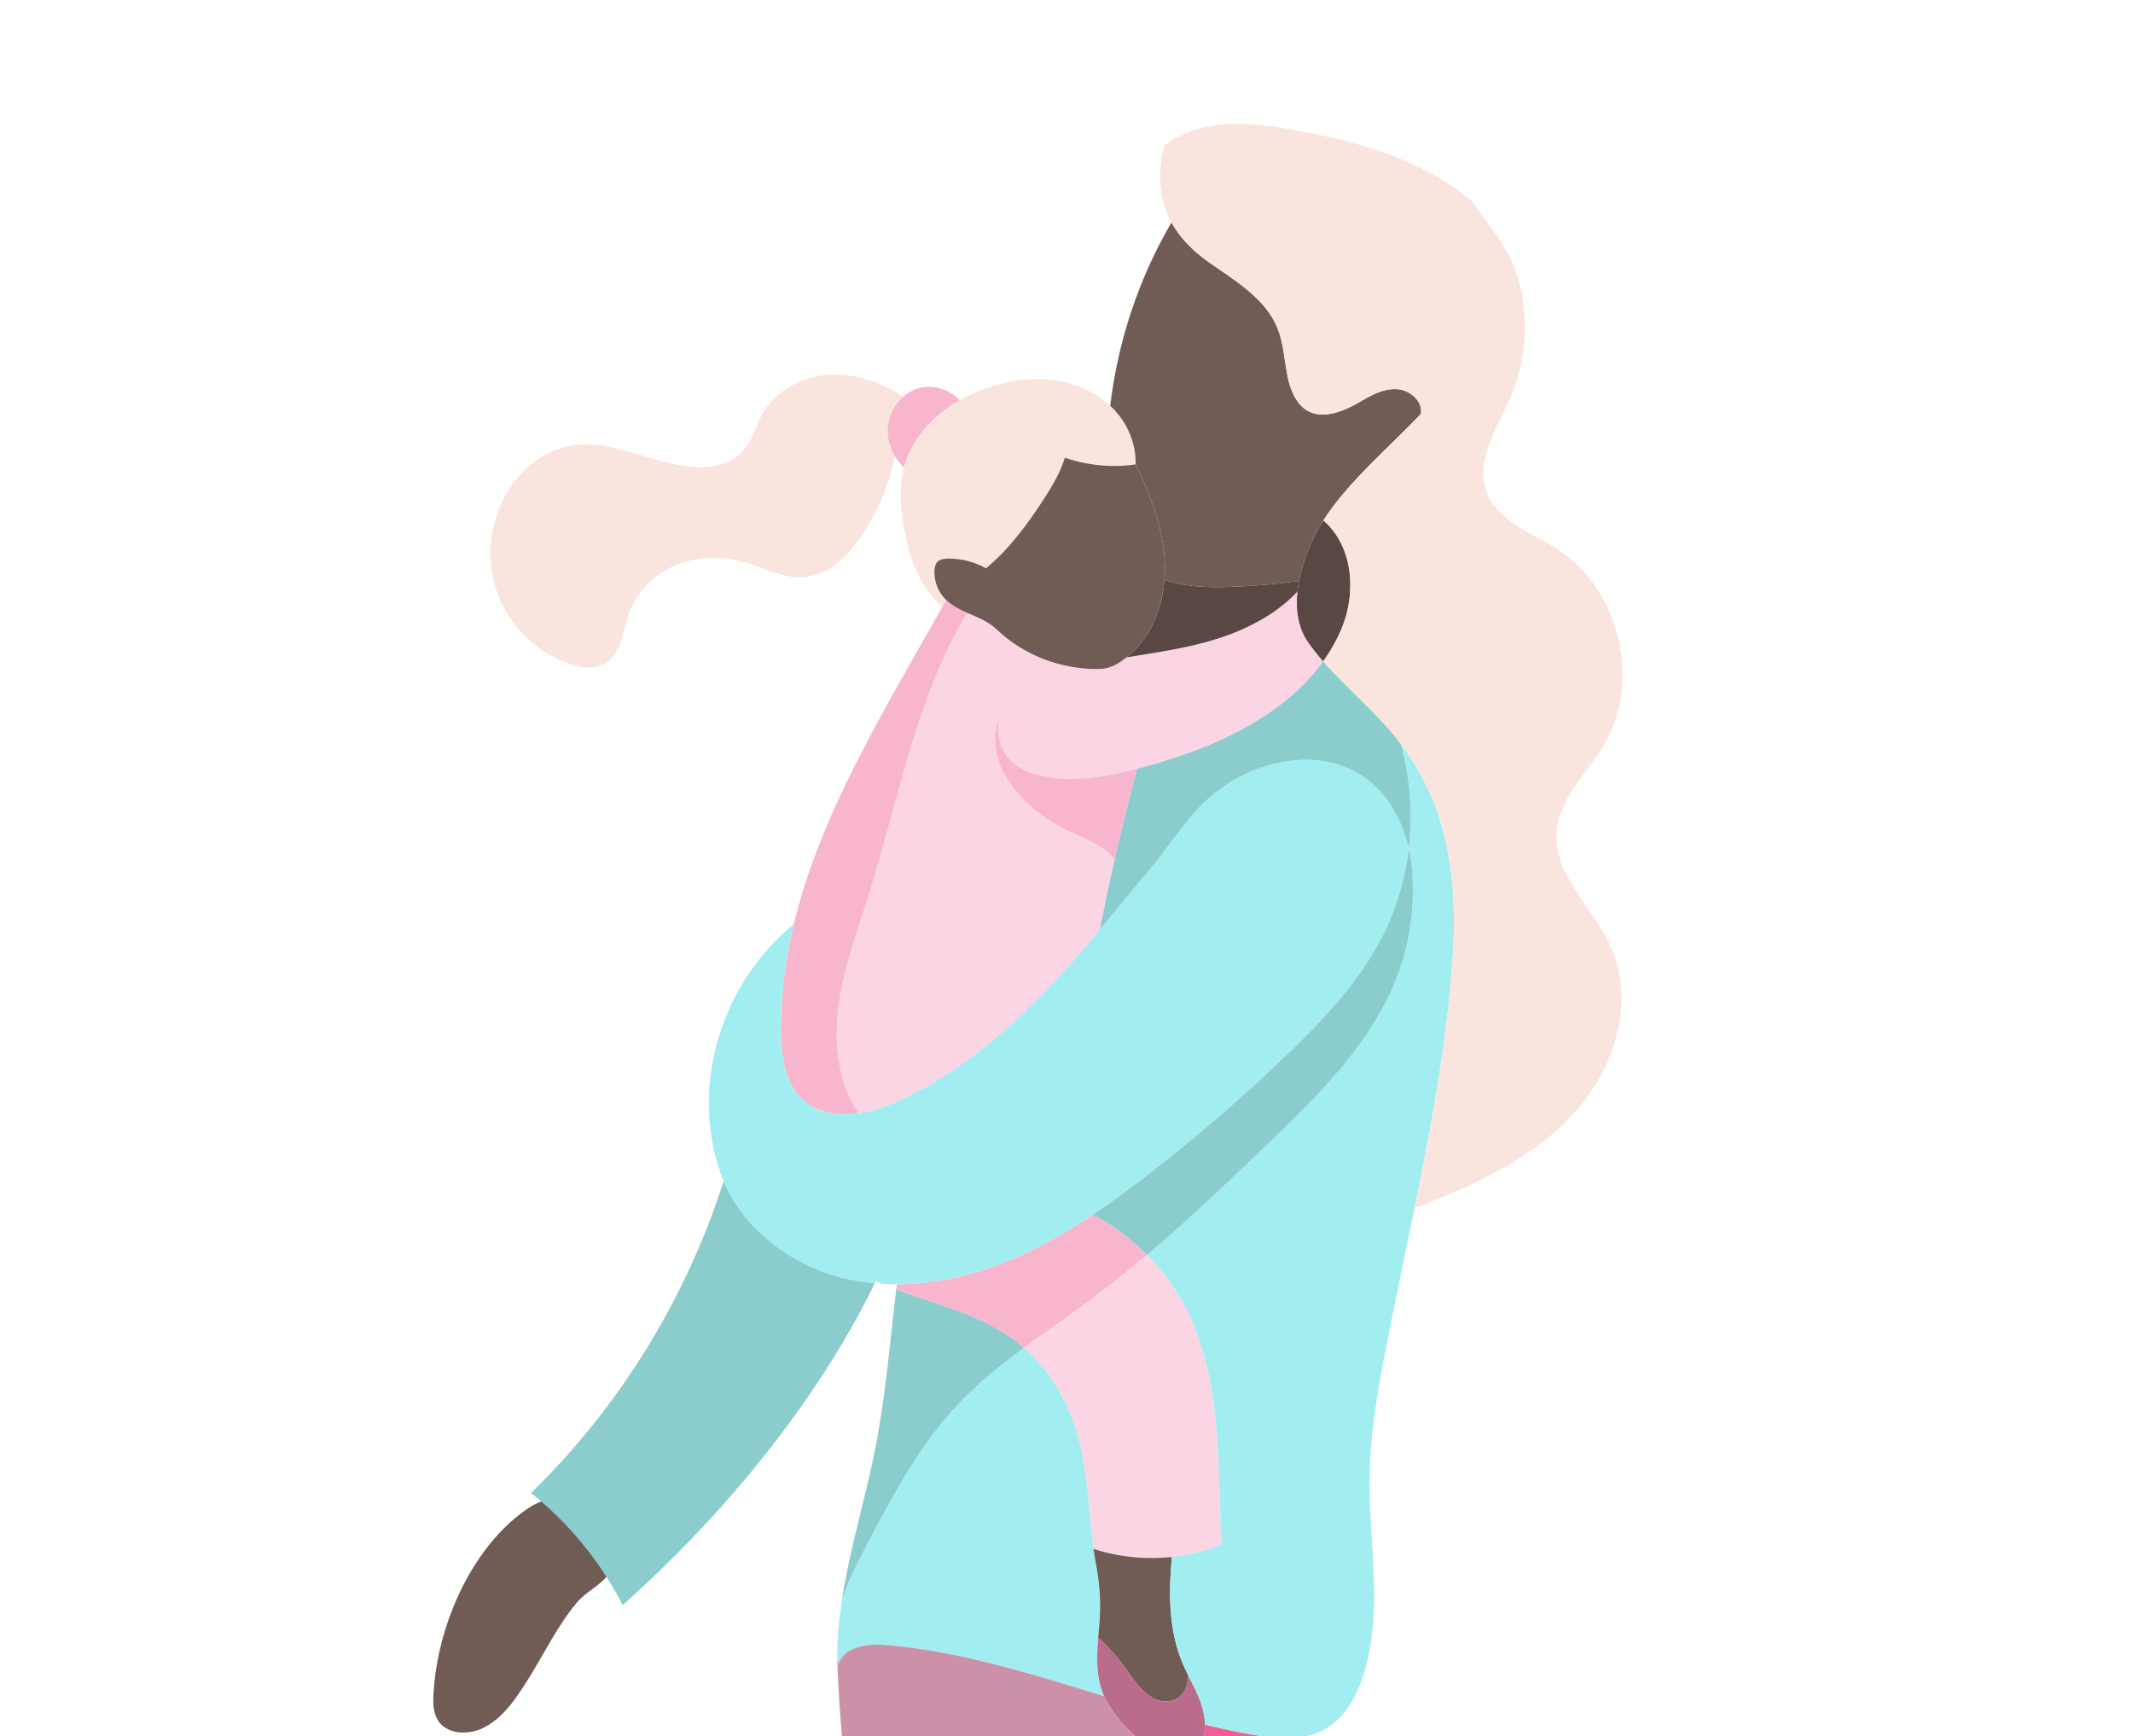 <?xml version="1.0" encoding="UTF-8"?>
<svg xmlns="http://www.w3.org/2000/svg" id="Graphics" viewBox="0 0 857.87 698.32">
  <defs>
    <style>
      .cls-1 {
        fill: #a1edf0;
      }

      .cls-2 {
        fill: #ef5f97;
      }

      .cls-3 {
        fill: #fbd5e3;
      }

      .cls-4 {
        fill: #594743;
      }

      .cls-5 {
        fill: #705b55;
      }

      .cls-6 {
        fill: #f9e5de;
      }

      .cls-7 {
        fill: #f8b5ce;
      }

      .cls-8 {
        fill: #bb6c8c;
      }

      .cls-9 {
        fill: #cc91a9;
      }

      .cls-10 {
        fill: #8bcccc;
      }
    </style>
  </defs>
  <path class="cls-5" d="M182.39,646.26c-4.72,11.6-7.47,23.9-8.06,35.28-.19,3.6-.12,7.44,1.81,10.49,3.46,5.47,11.57,5.99,17.48,3.35,8.42-3.76,13.8-11.98,18.72-19.79,6.35-10.08,12.01-21.95,19.73-31.02,4.81-5.65,12.09-7.58,14.83-15.47,10.21-24.33-18.22-33.58-34.82-22.18-13.19,9.06-23.26,23.55-29.68,39.34Z"></path>
  <g>
    <path class="cls-6" d="M206.07,194.85c-8.52,11.87-11.09,27.84-6.69,41.79,4.4,13.95,15.67,25.55,29.49,30.38,4.59,1.59,9.87,2.4,14.14.05,6.91-3.8,7.42-13.25,10.09-20.66,3.13-8.69,10.36-15.67,18.91-19.18,8.55-3.51,18.29-3.67,27.19-1.13,8.09,2.29,15.92,6.77,24.28,6.04,9.52-.81,17.16-8.17,22.61-16,6.8-9.77,11.52-20.99,13.81-32.67-1.56-2.56-2.56-5.45-2.83-8.47-.49-5.72,1.94-11.63,6.2-15.4-8.28-5.42-17.89-9.01-27.76-8.93-11.36.08-22.93,5.61-28.62,15.4-3.08,5.26-4.45,11.57-8.66,15.94-5.07,5.26-13.11,6.47-20.37,5.77-16.75-1.65-32.86-11.73-49.31-8.31-9.09,1.86-17.02,7.85-22.47,15.38Z"></path>
    <path class="cls-10" d="M291.05,475.06c-15.08,47.29-41.89,90.86-77.48,125.5,15.27,12.19,27.92,27.68,36.88,45.05,39.68-35.23,77.83-81.12,101.38-129.41-4.64-.43-9.25-1.24-13.81-2.43-20.34-5.34-38.85-19.48-46.97-38.71Z"></path>
    <path class="cls-3" d="M402.65,286.92c4.42-10.33,19.34-16.05,29.32-18.45.05-.03.13-.03.19-.05-1.51-.24-2.99-.54-4.45-.86-10.06-2.35-19.53-7.34-27-14.51-3.21-3.07-7.58-4.72-11.79-6.58-20.61,34.8-27.62,75.75-39.79,114.35-4.61,14.65-10.04,29.16-11.95,44.4-1.86,14.68-.11,30.4,8.09,42.62,6.8-.94,13.52-3.59,19.72-6.64,27.03-13.35,49.15-34.45,68.71-57,2.91-3.37,5.8-6.8,8.61-10.25,1.86-9.47,3.88-18.88,6.04-28.3-2.1-2.56-4.88-4.59-7.77-6.23-4.21-2.37-8.77-4.05-13.06-6.26-16.56-8.55-33.75-27.14-24.95-46.27l.08.03Z"></path>
    <path class="cls-10" d="M348.86,621.08c10.31-19.5,20.77-39.22,35.77-55.38,8.17-8.82,17.51-16.35,27.19-23.5-3.05-2.7-6.34-5.1-9.95-7.23-12.79-7.58-27.46-11.11-41.44-16.29-2.27,19.72-4.07,39.71-7.47,59.08-3.94,22.23-11.14,44.13-14.43,66.5,2.37-7.85,6.26-15.48,10.33-23.17Z"></path>
    <path class="cls-7" d="M363.59,188.08c2.08-7.58,6.56-14.49,12.38-19.83,3.02-2.81,6.37-5.21,9.95-7.2-4.29-5.04-12.09-6.85-18.26-4.26-1.62.7-3.1,1.65-4.4,2.81-4.26,3.78-6.69,9.68-6.2,15.4.27,3.02,1.27,5.91,2.83,8.47,1,1.7,2.27,3.24,3.7,4.61Z"></path>
    <path class="cls-7" d="M314.28,405.64c-.76,15.46-.7,36.69,17.7,41.6,4.37,1.16,8.85,1.24,13.3.59-8.2-12.22-9.95-27.95-8.09-42.62,1.92-15.24,7.34-29.76,11.95-44.4,12.17-38.6,19.18-79.55,39.79-114.35-3.08-1.38-6.04-2.89-8.39-5.13-.54.94-1.05,1.92-1.59,2.86-23.15,41.33-48.91,82.66-59.7,127.57-2.64,11.06-4.4,22.34-4.96,33.88Z"></path>
    <path class="cls-7" d="M439.53,488.6c-11.14,7.45-22.8,14.08-35.23,19.05-13.84,5.56-28.78,8.93-43.62,8.96-.08.7-.16,1.38-.24,2.08,13.97,5.18,28.65,8.71,41.44,16.29,3.61,2.13,6.91,4.53,9.95,7.23,8.63-6.39,17.51-12.46,26.14-18.86,8.01-5.93,15.75-12.17,23.34-18.59-6.37-6.45-13.73-11.92-21.77-16.16Z"></path>
    <path class="cls-3" d="M485.09,258.27c-10.49,2.86-21.28,4.42-32.02,6.15-2.86,2.35-6.2,4.34-9.71,4.59-3.7.27-7.5,0-11.2-.59-.05.03-.13.03-.19.05-9.98,2.4-24.9,8.12-29.32,18.45-.89,2.13-1.35,4.48-1.24,7.01.46,9.42,6.45,15.13,15.19,17.54,12.65,3.48,27.3,1.32,40.76-2.21,5.45-1.4,10.71-3.05,15.54-4.61,22.23-7.23,45.4-19.23,59.27-38.6-2.16-2.48-4.18-5.02-6.04-7.66-4.02-5.75-5.07-13-4.32-20.39-9.5,10.14-23.09,16.56-36.72,20.29Z"></path>
    <path class="cls-3" d="M461.3,504.76c-7.58,6.42-15.32,12.65-23.34,18.59-8.63,6.39-17.51,12.46-26.14,18.86,10.28,9.01,17.35,20.91,21.37,34.37,4.56,15.3,4.51,30.94,6.64,46.48,10.09,3.29,20.93,4.37,31.51,3.24,6.82-.73,13.54-2.4,19.91-4.99-1.67-32.88.51-66.69-14.57-95.58-4.05-7.72-9.25-14.78-15.38-20.96Z"></path>
    <path class="cls-1" d="M443.44,680.75c-2.62-7.07-2.37-14.59-1.75-22.01.11-1.48.24-2.97.38-4.42.78-8.79.38-16.29-1.21-24.87-.38-2.13-.73-4.26-1.03-6.39-2.13-15.54-2.08-31.18-6.64-46.48-4.02-13.46-11.09-25.36-21.37-34.37-9.68,7.15-19.02,14.68-27.19,23.5-15,16.16-25.47,35.88-35.77,55.38-4.07,7.69-7.96,15.32-10.33,23.17-1.13,7.5-1.81,15.03-1.75,22.63.13.78.3,1.54.49,2.32,2.48-7.12,12.06-8.15,19.58-7.47,29.84,2.62,58.46,11.73,87.22,20.53-.22-.49-.43-1-.62-1.51Z"></path>
    <path class="cls-6" d="M449.84,166.79c-1.03-1.27-2.13-2.48-3.32-3.56-5.61-5.23-12.89-8.61-20.45-9.98-9.17-1.65-18.7-.51-27.6,2.32-4.34,1.4-8.58,3.18-12.54,5.48-3.59,2-6.93,4.4-9.95,7.2-5.83,5.34-10.3,12.25-12.38,19.83-.19.76-.38,1.54-.54,2.29-1.35,6.56-.86,13.35.16,19.99,1.13,7.26,2.94,14.49,6.18,21.07,2.37,4.8,5.58,9.25,9.55,12.76.54-.94,1.05-1.92,1.59-2.86l-.03-.03c-3.13-3.02-4.88-7.47-4.67-11.82.08-1.27.32-2.56,1.19-3.48,1.05-1.08,2.72-1.29,4.24-1.32,2.21-.03,4.45.19,6.64.65,3.02.62,5.96,1.73,8.69,3.24,9.31-7.69,16.7-17.75,23.34-28,3.35-5.21,6.58-10.57,8.34-16.48,5.45,1.89,11.2,2.99,16.97,3.26,3.83.22,7.69.03,11.46-.57h.03c.22-7.15-2.37-14.38-6.88-19.99Z"></path>
    <path class="cls-7" d="M416.6,311.47c-8.74-2.4-14.73-8.12-15.19-17.54-.11-2.54.35-4.88,1.24-7.01l-.08-.03c-8.79,19.13,8.39,37.71,24.95,46.27,4.29,2.21,8.85,3.89,13.06,6.26,2.89,1.65,5.67,3.67,7.77,6.23,2.75-12.19,5.77-24.33,9.01-36.39-13.46,3.53-28.11,5.69-40.76,2.21Z"></path>
    <path class="cls-5" d="M467.78,219.1c-1.73-11.28-6.07-21.93-11.06-32.26t0-.05h-.03c-3.78.59-7.63.78-11.46.57-5.77-.27-11.52-1.38-16.97-3.26-1.75,5.91-4.99,11.28-8.34,16.48-6.64,10.25-14.03,20.31-23.34,28-2.72-1.51-5.66-2.62-8.69-3.24h0c-2.19-.46-4.42-.67-6.64-.65-1.51.03-3.18.24-4.24,1.32-.86.92-1.11,2.21-1.19,3.48-.22,4.34,1.54,8.79,4.67,11.82l.03.03c2.35,2.24,5.31,3.75,8.39,5.13,4.21,1.86,8.58,3.51,11.79,6.58,7.47,7.18,16.94,12.17,27,14.51,1.46.32,2.94.62,4.45.86,0,0,0,0,0,0,3.7.59,7.5.86,11.2.59,3.51-.24,6.85-2.24,9.71-4.59h0s0,0,0,0c1.03-.84,2-1.73,2.89-2.59,7.66-7.45,11.49-17.83,12.36-28.6.38-4.72.16-9.5-.54-14.14Z"></path>
    <path class="cls-4" d="M453.07,264.42c10.74-1.73,21.53-3.29,32.02-6.15,13.62-3.72,27.22-10.14,36.72-20.29.16-1.43.35-2.86.65-4.29-9.33,1.29-18.72,2.08-28.11,2.4-8.69.3-17.97-.03-26.03-2.86-.86,10.76-4.69,21.15-12.36,28.6-.89.86-1.86,1.75-2.89,2.59Z"></path>
    <path class="cls-5" d="M440.85,629.44c1.59,8.58,2,16.08,1.21,24.87-.13,1.46-.27,2.94-.38,4.42,4.02,3.64,7.66,7.72,10.82,12.14,2.75,3.88,5.99,8.71,9.95,11.44,3.45,2.4,8.47,2.97,11.76.38,2.62-2.05,3.51-5.29,3.72-8.71-.81-1.59-1.56-3.21-2.27-4.83-5.67-13.41-5.69-28.19-4.34-42.87-10.57,1.13-21.42.05-31.51-3.24.3,2.13.65,4.26,1.03,6.39Z"></path>
    <path class="cls-8" d="M482.26,683.1c-1.24-3.13-2.83-6.1-4.32-9.12-.22,3.43-1.11,6.66-3.72,8.71-3.29,2.59-8.31,2.02-11.76-.38-3.97-2.72-7.2-7.55-9.95-11.44-3.16-4.42-6.8-8.5-10.82-12.14-.62,7.42-.86,14.95,1.75,22.01.19.51.4,1.02.62,1.51h0c2.69,6.24,7.35,11.39,12.43,16.06h27.65s.03-.09.04-.14c.35-1.48.49-2.97.46-4.45-.05-3.64-1.02-7.26-2.37-10.63Z"></path>
    <path class="cls-9" d="M338.61,698.32c-.81-9.08-1.4-18.19-1.75-27.36-.05-1.35-.08-2.72-.08-4.07.13.78.3,1.54.49,2.32,2.48-7.12,12.06-8.15,19.58-7.47,29.84,2.62,58.46,11.74,87.22,20.53,2.69,6.24,7.35,11.38,12.43,16.06h-117.88Z"></path>
    <path class="cls-2" d="M484.14,698.32s.03-.09.04-.14c.35-1.48.49-2.97.46-4.45,6.21,1.51,12.46,2.86,18.75,3.97,1.28.22,2.58.43,3.89.63h-23.14Z"></path>
    <path class="cls-1" d="M568.91,485.98c-3.08,15.13-6.31,30.24-9.33,45.35-4.15,20.69-8.26,40.57-8.74,61.64-.51,20.83,3.43,43.24,1.05,63.77-1.65,14.24-6.56,32.99-20.61,39.63-1.87.89-3.82,1.51-5.8,1.95h-18.21c-1.3-.19-2.6-.4-3.89-.63-6.29-1.11-12.54-2.45-18.75-3.97-.05-3.64-1.02-7.26-2.37-10.63-1.24-3.13-2.83-6.1-4.32-9.12-.81-1.59-1.57-3.21-2.27-4.83-5.66-13.41-5.69-28.19-4.34-42.87,6.83-.73,13.54-2.4,19.91-4.99-1.67-32.88.51-66.69-14.57-95.58-4.05-7.72-9.25-14.78-15.38-20.96,18.07-15.27,35.18-31.73,52.23-48.13,31.27-30,57.76-60.18,54.44-106.05-.22-3.1-.67-6.2-1.38-9.25,1.65-14.08.57-28.49-3.24-42.11,24.04,31.78,23.31,68.28,19.18,105.64-2.99,27.3-8.12,54.22-13.62,81.12Z"></path>
    <path class="cls-4" d="M532.25,209.34c-3.18,4.94-6.29,11.36-8.28,18.13-.62,2.05-1.13,4.13-1.51,6.23-.3,1.43-.49,2.86-.65,4.29-.76,7.39.3,14.65,4.32,20.39,1.86,2.64,3.88,5.18,6.04,7.66,2.91-4.02,5.4-8.39,7.39-13.11,6.15-14.51,4.64-33.32-7.31-43.59Z"></path>
    <path class="cls-1" d="M442.31,373.95c-2.81,3.45-5.69,6.88-8.61,10.25-19.56,22.55-41.68,43.65-68.71,57-6.2,3.05-12.92,5.69-19.72,6.64-4.45.65-8.93.57-13.3-.59-18.4-4.91-18.45-26.14-17.7-41.6.57-11.55,2.32-22.82,4.96-33.88-11.19,9.23-20.26,21.1-26.09,34.42-9.01,20.61-10.76,43.11-3.78,64.5.49,1.48,1.02,2.94,1.67,4.37,8.12,19.23,26.63,33.37,46.97,38.71,4.56,1.19,9.17,2,13.81,2.43.16-.27.3-.57.4-.84.81.38,1.62.73,2.43,1.05,2,.13,3.99.19,6.02.19,14.84-.03,29.78-3.4,43.62-8.96,12.44-4.96,24.09-11.6,35.23-19.05,7.66-5.1,15.08-10.63,22.34-16.24,19.37-15,37.96-31.05,55.6-48.02,14.97-14.38,29.49-29.76,38.82-48.29,5.45-10.84,8.88-22.66,10.3-34.72-2.64-11.57-8.66-22.39-18.37-29-17.7-12.03-42.87-6.74-59.59,6.61-11.2,8.93-17.75,21.01-26.87,31.56-6.58,7.66-12.92,15.59-19.45,23.44Z"></path>
    <path class="cls-5" d="M547.14,161.53c-14.19,8.42-25.66,7.8-29.35-10.41-1.3-6.39-1.57-13.08-4.02-19.15-4.94-12.17-17.32-19.21-28.03-26.81-6.64-4.72-11.44-9.95-14.59-15.67-9.82,16.83-17.02,35.23-21.28,54.25-1.46,6.45-2.59,12.95-3.35,19.5,1.19,1.08,2.29,2.29,3.32,3.56,4.5,5.61,7.09,12.84,6.88,19.99t0,.05c4.99,10.33,9.33,20.99,11.06,32.26.7,4.64.92,9.41.54,14.14,8.07,2.83,17.35,3.16,26.03,2.86,9.39-.32,18.78-1.11,28.11-2.4.38-2.1.89-4.18,1.51-6.23,2-6.77,5.1-13.19,8.28-18.13.11-.19.24-.38.35-.57,10.33-15.67,25.98-28.68,38.87-42.27.84-5.18-4.48-9.68-9.71-9.98s-10.12,2.35-14.62,5.02Z"></path>
    <path class="cls-6" d="M517.79,151.12c3.7,18.21,15.16,18.83,29.35,10.41,4.51-2.67,9.39-5.31,14.62-5.02s10.55,4.8,9.71,9.98c-12.89,13.6-28.54,26.6-38.87,42.27-.11.19-.24.38-.35.57,11.95,10.28,13.46,29.08,7.31,43.59-2,4.72-4.48,9.09-7.39,13.11,9.85,11.36,22.18,21.23,31.19,33.18,24.04,31.78,23.31,68.28,19.18,105.64-2.99,27.3-8.12,54.22-13.62,81.12,1-.35,2.02-.73,3.05-1.13,22.44-8.85,45.05-19.37,61.24-37.2,16.21-17.86,24.58-44.75,14.68-66.71-7.18-15.86-23.23-29.08-21.85-46.45,1.02-13.33,12.14-23.25,18.99-34.75,15.24-25.57,6.56-62.53-18.48-78.66-10.44-6.72-24.04-11.17-28.54-22.74-5.07-13.03,4.42-26.63,9.9-39.49,5.8-13.65,6.77-29.08,3.51-43.49-3.32-14.76-11.55-22.85-19.29-34.29-4.42-3.78-9.17-7.09-14.16-9.98-17.62-10.17-37.74-15.22-57.76-18.83-13.57-2.46-27.87-4.26-40.84.38-4.02,1.43-7.74,3.45-11.11,5.96-2.89,11.28-2.13,21.69,2.91,30.89,3.16,5.72,7.96,10.95,14.59,15.67,10.71,7.61,23.09,14.65,28.03,26.81,2.45,6.07,2.72,12.76,4.02,19.15Z"></path>
    <path class="cls-10" d="M532.17,266.04c-13.87,19.37-37.04,31.37-59.27,38.6-4.83,1.56-10.09,3.21-15.54,4.61-3.24,12.06-6.26,24.2-9.01,36.39-2.16,9.42-4.18,18.83-6.04,28.3,6.53-7.85,12.87-15.78,19.45-23.44,9.12-10.55,15.67-22.63,26.87-31.56,16.73-13.35,41.89-18.64,59.59-6.61,9.71,6.61,15.73,17.43,18.37,29,1.65-14.08.57-28.49-3.24-42.11-9.01-11.95-21.34-21.82-31.19-33.18Z"></path>
    <path class="cls-10" d="M461.87,472.36c-7.26,5.61-14.68,11.14-22.34,16.24,8.04,4.24,15.4,9.71,21.77,16.16,18.07-15.27,35.18-31.73,52.23-48.13,31.27-30,57.76-60.18,54.44-106.05-.22-3.1-.67-6.2-1.38-9.25-1.43,12.06-4.86,23.87-10.3,34.72-9.33,18.53-23.85,33.91-38.82,48.29-17.64,16.97-36.23,33.02-55.6,48.02Z"></path>
  </g>
</svg>
